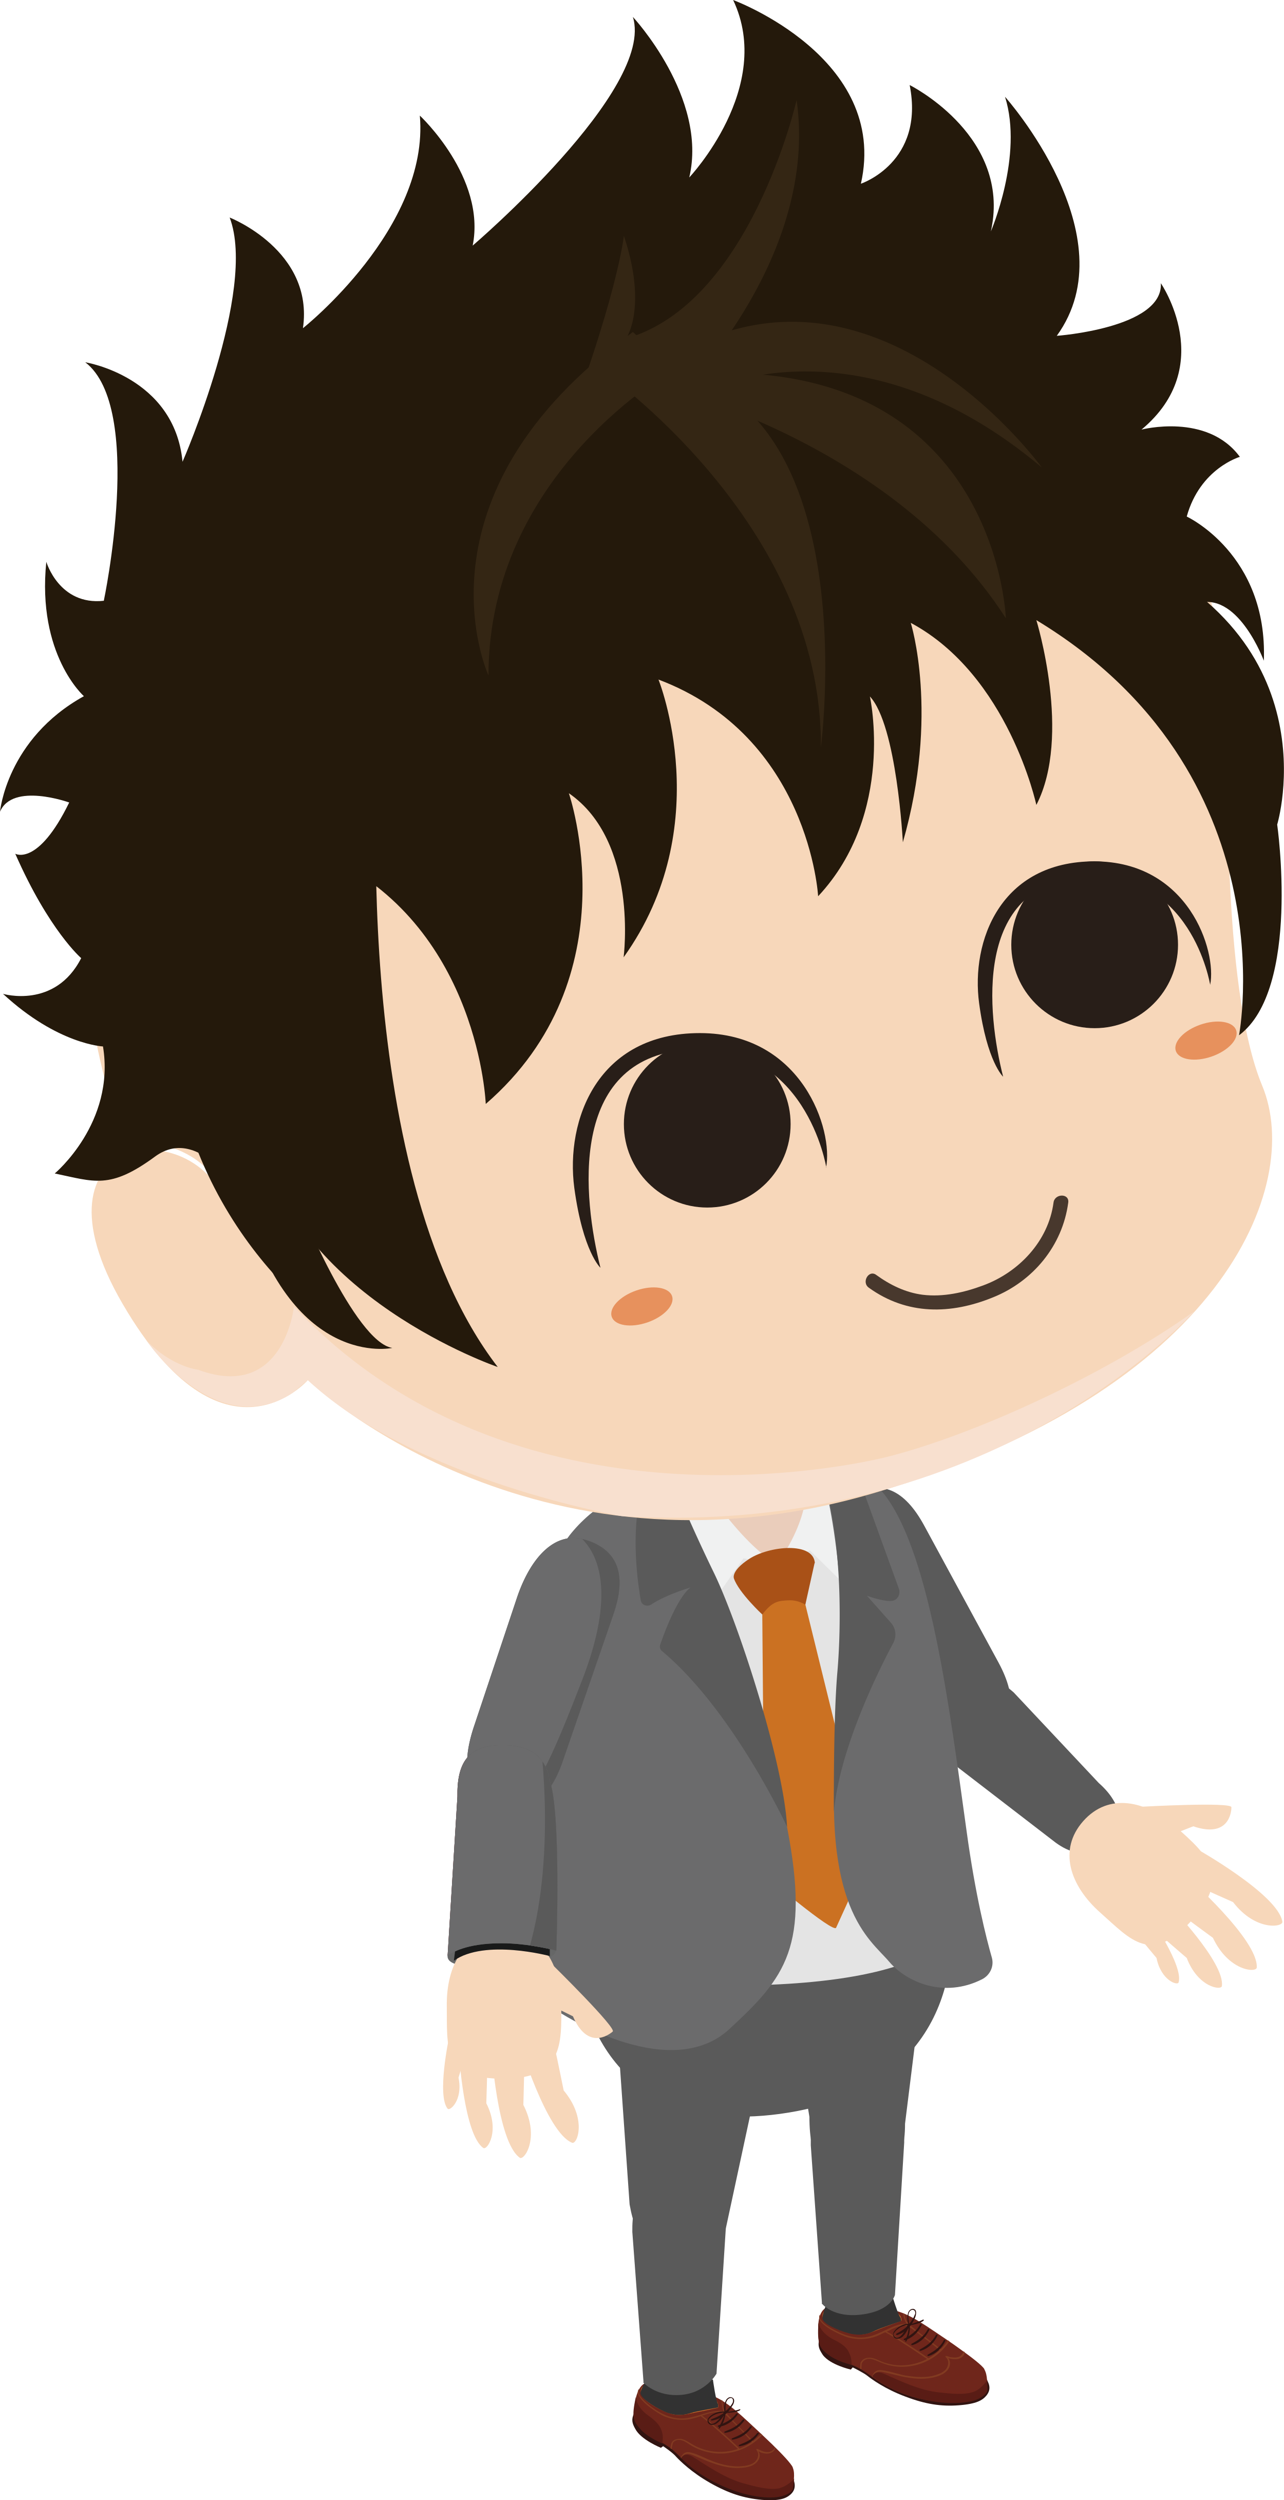 <svg xmlns="http://www.w3.org/2000/svg" viewBox="0 0 47.13 91.72"><defs><clipPath id="clippath"><path d="M18.2 66.19c1.15.4 1.94-.11 2.45-1.56l1.86-5.39c.43-1.24.26-2.07-.51-2.53-.13-.08-.28-.15-.45-.2-1.15-.4-2.06.61-2.56 2.06l-1.57 4.7c-.5 1.45-.36 2.53.79 2.93Z" class="cls-28"/></clipPath><clipPath id="clippath-1"><path d="m16.43 71.74.36-5.83c-.02-1.22.38-1.88 1.6-1.89.99-.02 1.56.36 1.76 1.14 0 .03 0 .08.01.12.45 1.09.26 6.28.26 6.28s-1.01-.27-2.01-.27c-1.32 0-1.84.36-1.97.45Z" class="cls-28"/></clipPath><style>.cls-1{fill:#cd6e2a}.cls-2{fill:#323232}.cls-3{fill:#311411}.cls-4{fill:#24190b}.cls-6{fill:#f7d7ba}.cls-9{fill:#6f261b}.cls-11{fill:#5a5a5a}.cls-12{fill:#823b21}.cls-16{fill:#e7915d}.cls-18{fill:#591c15}.cls-20{fill:#281e18}.cls-23{fill:#a6511b}.cls-24{fill:#f0f1f1}.cls-27{fill:#342614}.cls-28{fill:#6b6b6c}</style></defs><g style="isolation:isolate"><g id="_レイヤー_2" data-name="レイヤー 2"><g id="_レイヤー_2-2" data-name="レイヤー 2"><path d="M30.37 85.65s-.25-.03-.3.18c-.06.24 0 .36.13.56.27.37 1.03.54 1.03.54l.07-.08s.39.19.54.31.64.48 1.39.76c.74.28 1.31.37 1.97.32.64-.05.86-.18 1.01-.36.2-.25.08-.47-.03-.65-.16-.27-.46-.25-.46-.25z" class="cls-3"/><path d="M36.13 86.91c-.08-.13-.45-.42-.9-.74-.3-.22-.65-.45-.96-.66-.77-.52-1.26-.8-1.89-.8-.78 0-1.31-.25-1.9-.11-.16.04-.39.13-.44.62-.02.16 0 .33 0 .47.01.09 0 .28.11.44.15.22.5.45.94.57.17.05.31.11.44.18.45.24.65.54 1.54.9 1.3.52 2.37.33 2.76.21.15-.05.42-.16.41-.33s.02-.52-.11-.74Z" class="cls-9"/><path d="M30.35 84.71c-.16.08-.24.28-.06.47s.72.4 1.11.45c.39.06.73-.13 1-.23s.69-.26.69-.26.04-.33-.44-.36c-.26-.02-.82-.01-1.27-.11-.55-.12-.9-.04-1.03.03Z" class="cls-1"/><path d="M34.79 85.87c-.08.11-.16.22-.26.31-.2-.17-1.1-.81-1.23-.99-.02-.03-.03-.05-.05-.09-.03-.07-.04-.15-.06-.22l-.04-.02c0 .09.06.29.13.39-.5-.02-1.02.46-1.57.5-.32.03-.65-.06-.94-.2-.17-.08-.76-.37-.67-.62 0-.02-.03 0-.03.05-.06.33.89.73 1.09.78.33.08.68.07 1-.05.11-.04.22-.1.33-.15.41.21 1.47.94 1.54.98-.36.19-.78.27-1.2.22-.2-.03-.38-.08-.56-.16-.13-.06-.27-.12-.41-.1a.32.32 0 0 0-.27.17c-.01.03-.02.19-.02.22.01.01.03.03.05.03 0-.03 0-.21.02-.23a.28.28 0 0 1 .21-.15c.12-.02.23.03.34.07.13.06.26.11.4.15.3.08.61.09.91.03.55-.1 1.04-.43 1.35-.9 0 0-.03-.02-.05-.03Zm-.71.65c-.06-.06-1.09-.75-1.53-.98.21-.1.4-.21.63-.22.12 0 .22.06.3.12.13.09.31.23.43.32.2.15.39.3.58.46q-.195.18-.42.3Z" class="cls-12"/><path d="M30.04 85.22s.06.36.56.61c.5.24.54.43.6.56s.06.37.06.37-.57-.14-.87-.39-.4-.35-.35-1.15" class="cls-18"/><path d="M35.37 86.27c-.08.2-.23.24-.44.21-.05 0-.1-.02-.15-.04-.04-.01-.12-.02-.05.05.13.13.08.36-.06.48-.13.11-.31.16-.47.2-.32.06-.64.03-.96-.02-.28-.05-.63-.18-.91-.2-.17-.01-.26.07-.33.24l.04.02c.1-.3.35-.19.55-.15.18.04.36.09.55.13.35.07.71.11 1.07.04.24-.05.55-.15.64-.41.04-.11.02-.23-.04-.31.12.04.25.05.36.03.12-.03.24-.12.24-.25 0-.01 0 0-.03-.02Z" class="cls-12"/><path d="M35.78 87.73c-.36.15-.91.08-1.29.04-.74-.07-1.53-.46-2.05-.69-.28-.12-.38.03-.42.1.27.19.5.37 1.06.59 1.3.52 2.3.41 2.69.29.23-.07.48-.24.47-.41s0-.16 0-.34c-.08.13-.28.35-.46.42" class="cls-18"/><path d="M30.88 85.17c-.12.05-.23.11-.32.19.25.13.58.23.85.27.31.04.59-.07.82-.16-.61-.2-1.03-.42-1.35-.3" class="cls-23"/><path d="M33.49 85.09c-.13.25-.34.39-.58.52-.04.02-.02.06.03.05.29-.09.49-.3.61-.55.02-.04-.04-.06-.06-.02M33.77 85.28c-.13.25-.34.39-.58.52-.04.02-.02.06.03.05.29-.09.49-.3.61-.55.02-.04-.04-.06-.06-.02M34.05 85.46c-.13.25-.34.39-.58.52-.04.02-.02.06.03.05.29-.09.49-.3.61-.55.02-.04-.04-.06-.06-.02M34.35 85.67c-.13.25-.34.39-.58.52-.04.02-.02.06.03.05.29-.09.49-.3.61-.55.02-.04-.04-.06-.06-.02M34.64 85.86c-.13.25-.34.39-.58.52-.04.02-.02.06.03.05.29-.09.49-.3.61-.55.02-.04-.04-.06-.06-.02" class="cls-3"/><path d="M33.87 85.1c-.12.07-.4.15-.46.17.09-.08.17-.19.2-.31.02-.08.04-.21-.06-.25-.09-.03-.18.04-.21.12a.67.67 0 0 0 0 .42c-.16 0-.33.09-.44.19-.08.07-.17.19-.09.3.08.1.21.06.3 0 .11-.09.18-.22.24-.35 0 .06-.01.11-.02.17-.02.11-.07.21-.1.32 0 .02.02.04.03.02.11-.16.15-.41.13-.6.12 0 .46-.09.52-.18 0-.01 0-.03-.02-.02Zm-.68.44s-.06.09-.09.12-.06.06-.1.08c-.05.03-.1.03-.16-.02-.06-.06-.06-.1 0-.16a.5.5 0 0 1 .07-.08l.12-.09c.09-.05.18-.08.28-.1-.03.08-.07.17-.12.24Zm.15-.55s0-.1.03-.15c.01-.04.04-.07.08-.09.05-.03.1 0 .12.02.02.03.04.1.01.14-.06.16-.15.29-.21.34-.01-.08-.03-.17-.03-.26" class="cls-3"/><path d="M32.74 84.18s.23.78.32.85l.02.12s-.82.28-.96.35-.47.23-.96.1-.94-.37-.97-.53.22-.72.24-.82 2.31-.07 2.31-.07" class="cls-2"/><path d="M23.6 88.41s-.24-.07-.33.13c-.1.22-.07.36.05.57.21.4.94.69.94.69l.08-.06s.36.24.48.39c.13.14.56.57 1.25.96s1.24.56 1.9.62c.64.05.88-.05 1.05-.2.23-.21.15-.45.07-.65-.11-.29-.42-.32-.42-.32l-5.08-2.13Z" class="cls-3"/><path d="M29.1 90.52c-.06-.14-.38-.48-.77-.86-.27-.26-.57-.54-.85-.8-.68-.63-1.12-.98-1.74-1.08-.77-.12-1.26-.44-1.86-.4-.17.01-.4.07-.53.55-.04.16-.06.32-.06.47 0 .09-.05.27.04.45.12.24.43.52.84.7.16.07.29.16.41.24.41.3.56.64 1.38 1.12 1.21.71 2.29.69 2.69.63.16-.02.44-.09.45-.26s.1-.51 0-.75Z" class="cls-9"/><path d="M23.72 87.47c-.17.06-.28.24-.13.46s.66.5 1.03.62c.38.11.74-.02 1.02-.07s.72-.15.72-.15.09-.32-.38-.42c-.26-.06-.81-.14-1.24-.3-.53-.21-.88-.18-1.02-.13Z" class="cls-1"/><path d="M27.94 89.29c-.09.1-.2.19-.3.27-.17-.2-.97-.96-1.07-1.17l-.03-.09c-.02-.08-.02-.15-.02-.23 0 0-.03-.03-.03-.02 0 .09.01.29.07.41-.49-.09-1.07.3-1.63.26-.32-.02-.63-.15-.9-.34-.16-.11-.69-.49-.57-.72 0-.02-.03 0-.04.04-.11.32.77.86.95.94.32.13.66.17 1 .1.12-.03.24-.06.35-.1.38.27 1.31 1.15 1.37 1.2a2.03 2.03 0 0 1-1.75-.21c-.12-.07-.25-.16-.39-.16-.11 0-.24.04-.29.13-.02.03-.05.19-.05.22.01.01.02.03.04.03 0-.03.04-.2.05-.23.05-.07.13-.11.22-.11.12 0 .22.06.32.12a2.107 2.107 0 0 0 1.27.38c.56-.02 1.09-.27 1.47-.68 0 0-.02-.03-.04-.04m-.81.53c-.05-.07-.96-.91-1.36-1.2.23-.07.42-.15.66-.12.12.01.21.09.28.16l.38.38c.18.18.34.36.51.55-.14.1-.3.18-.46.24Z" class="cls-12"/><path d="M23.34 87.93s0 .37.46.69c.45.32.47.51.51.64.04.14 0 .38 0 .38s-.54-.22-.8-.52-.34-.41-.17-1.19" class="cls-18"/><path d="M28.45 89.78c-.11.19-.27.21-.47.14-.05-.02-.09-.04-.14-.06-.04-.02-.11-.04-.06.04.11.15.02.37-.13.46-.14.09-.33.11-.5.12-.32.01-.64-.06-.94-.17-.26-.09-.6-.28-.87-.34-.17-.04-.27.03-.36.19.02.01.03.03.03.03.14-.28.37-.14.57-.06.17.07.35.15.52.21.33.12.69.22 1.05.2.25-.01.56-.06.69-.3a.29.29 0 0 0 0-.31c.11.06.24.09.35.08.12-.01.25-.08.27-.21 0-.01 0 0-.03-.02Z" class="cls-12"/><path d="M28.63 91.28c-.38.09-.91-.06-1.28-.16-.72-.18-1.44-.69-1.92-.99-.26-.16-.38-.03-.43.04.24.23.44.44.96.74 1.21.71 2.22.76 2.62.69.24-.04.51-.16.53-.33s.03-.16.04-.34c-.09.12-.33.3-.51.34Z" class="cls-18"/><path d="M24.17 88.01c-.12.03-.24.08-.35.14.22.16.54.32.8.4.3.09.59.02.84-.03-.57-.29-.95-.57-1.29-.5Z" class="cls-23"/><path d="M26.77 88.32c-.17.23-.4.33-.65.43-.04.01-.03.06.02.05.3-.05.53-.22.69-.45.02-.03-.03-.06-.05-.03ZM27.02 88.55c-.17.23-.4.33-.65.43-.04.01-.03.06.02.05.3-.05.53-.22.69-.45.02-.03-.03-.06-.05-.03ZM27.26 88.77c-.17.23-.4.33-.65.43-.04.01-.03.06.02.05.3-.05.53-.22.69-.45.02-.03-.03-.06-.05-.03ZM27.53 89.02c-.17.23-.4.33-.65.43-.04.01-.03.06.02.05.3-.05.53-.22.69-.45.02-.03-.03-.06-.05-.03ZM27.79 89.26c-.17.23-.4.33-.65.43-.04.01-.03.06.02.05.3-.05.53-.22.69-.45.02-.03-.03-.06-.05-.03Z" class="cls-3"/><path d="M27.14 88.39c-.13.05-.41.09-.48.09.1-.07.19-.16.25-.27.04-.08.07-.2-.03-.25-.09-.05-.18.01-.23.09a.67.67 0 0 0-.06.42.72.72 0 0 0-.47.13c-.09.06-.2.17-.13.28.06.11.2.09.29.04.12-.07.22-.19.29-.31a.8.8 0 0 1-.05.16c-.04.11-.1.2-.14.3 0 .02.01.04.03.02.13-.14.21-.38.22-.58.12.02.47-.02.54-.1.01-.01 0-.03-.02-.03Zm-.73.34s-.07.08-.11.11c-.03.03-.07.05-.11.07-.06.02-.11.01-.15-.04-.05-.06-.05-.11.02-.16.02-.03.05-.05.08-.07.04-.03.09-.05.13-.07a1 1 0 0 1 .29-.06c-.04.08-.09.15-.15.22m.23-.53s.02-.1.05-.14c.02-.04.05-.06.09-.08.06-.02.1 0 .11.03.02.03.02.1 0 .14-.08.15-.2.27-.26.3 0-.08 0-.18.01-.26Z" class="cls-3"/><path d="M26.17 87.31s.11.81.19.89v.12s-.85.15-1 .2-.5.16-.97-.05-.87-.51-.88-.67.33-.67.36-.78 2.3.28 2.3.28Z" class="cls-2"/><path d="m16.43 71.74.36-5.83c-.02-1.22.38-1.88 1.6-1.89.99-.02 1.56.36 1.76 1.14 0 .03 0 .08.01.12.45 1.09.26 6.28.26 6.28s-1.01-.27-2.01-.27c-1.32 0-1.84.36-1.97.45Z" style="fill:#8a101c"/><path d="M24.87 82.48c1.22 0 1.81-.73 1.81-2.26l.03-5.7c0-1.54-.57-2.28-1.79-2.28s-1.76 1.24-1.76 2.78l.02 4.95c0 1.54.47 2.52 1.69 2.52Z" class="cls-6"/><path d="M31.41 80.17c1.22 0 1.81-.73 1.81-2.26l.66-5.31c0-1.54-1.21-2.67-2.43-2.67s-2.54 1.33-2.54 2.87l.8 4.86c0 1.54.47 2.52 1.69 2.52ZM23.62 87.38l-.41-5.5c-.02-1.22.38-1.88 1.6-1.89 1.22-.02 1.81.55 1.83 1.78l-.34 5.31s-.39.71-1.31.78-1.38-.46-1.38-.46Z" class="cls-11"/><path d="m30.17 84.49-.41-5.79c-.02-1.22.38-1.88 1.6-1.89 1.22-.02 1.81.55 1.83 1.78l-.34 5.6s-.13.58-1.21.72-1.48-.41-1.48-.41Z" class="cls-11"/><path d="M34.91 70.91s.55 5.71-6.28 6.64-7.34-4.97-7.34-4.97" class="cls-11"/><path d="m27.92 75.81-1.28 5.95s-.69.94-1.78.72-1.5-.2-1.75-1.61l-.45-6.41s.45-1.97 2.98-1.12 2.27 2.47 2.27 2.47ZM36.15 63.85c1.07-.58 1.23-1.51.5-2.86l-2.72-5.01c-.73-1.35-1.6-1.72-2.67-1.13-1.07.58-.94 1.93-.21 3.28l2.41 4.33c.73 1.35 1.62 1.98 2.7 1.39Z" class="cls-11"/><path d="M40.75 67.64c.51-.58.5-1.42-.42-2.23l-3.12-3.32c-.91-.81-1.74-.76-2.55.15s-.6 1.65.32 2.46l3.77 2.9c1.04.76 1.83.23 2 .04" class="cls-11"/><path d="M40.39 70.17c1.12.99 1.87 1.96 3.41.22 1.39-1.57.49-2.37-.63-3.36s-2.48-1.27-3.41-.22-.49 2.37.63 3.36" class="cls-6"/><path d="M41.93 66.28s3.27-.18 3.27.02-.11 1.14-1.4.7c0 0-1.01.4-1.07.4M43.86 67.79s3.05 1.7 3.21 2.71c.03.2-.98.36-1.81-.72 0 0-1.29-.57-1.34-.61" class="cls-6"/><path d="M43.57 68.85s2.62 2.31 2.56 3.33c-.01.2-1.03.14-1.61-1.09 0 0-1.14-.83-1.18-.88M42.91 69.88s2.06 2.12 1.94 2.98c-.02.17-.88.05-1.29-1.03 0 0-.91-.78-.94-.82" class="cls-6"/><path d="M42.22 70.35s1.23 1.78 1.04 2.38c-.04.12-.64-.07-.81-.9 0 0-.56-.67-.58-.7" class="cls-6"/><path d="m20.9 56.57-1.61 15.69c2.88 3.16 6.81.58 6.81.58 8.57.11 8.91-2.19 8.91-2.19-3.28-8.98-1.99-14.75-1.99-14.75s-.82-1.46-2.41-1.93c-1.78-.53-6.69-.69-9.71 2.61" style="fill:#e4e4e4"/><path d="m29.56 58.86 2.29 9.31-1.16 2.55c-.1.22-2.63-1.93-2.63-1.93l-.08-9.57s.08-.64.88-.78.7.42.7.42" style="fill:#cb7122"/><path d="M29.62 53.69s.41 2.89-1.08 3.7c0 0-1.49-.85-2.5-1.98 0 0-.7-.96-.7-1.34 0 0 .03-.86 1.63-1.23s2.65.85 2.65.85" style="fill:#eacdbb"/><path d="m28.54 57.38-1.25-.21-1.3 1.85s-1.28-2.38-1.81-4.2l1.15-1.13s1.62 2.79 3.2 3.7Z" class="cls-24"/><path d="M29.55 54.22s.36 1.16-1.02 3.16l1.2-.5 1.24 1.22-.54-3.74s-.41-.73-1.08-.96l.19.81Z" class="cls-24"/><path d="M30.11 53.84s1.24 3.8.63 9.84c-.63 6.34 1.18 7.44 1.9 8.29.64.75 2.01 1.35 3.41.64.29-.15.44-.47.36-.78-.21-.73-.61-2.31-.93-4.65-.64-4.59-1.37-10.53-3.18-12.55 0 0-.73-.79-2.19-.8ZM24.65 54.24s3.49 8.91 4.24 12.79c.85 4.39-.06 5.51-2.12 7.41s-5.83-.2-7.09-1.21-.78-2.32-.78-2.32 1.01-3.26 1.03-7.22.25-6.18.66-6.9 1.68-2.22 4.07-2.54Z" class="cls-28"/><path d="M31.48 54.11 33 58.3s.08.27-.16.4-1.02-.16-1.02-.16l.88.99c.18.2.22.49.09.74-.55 1.03-1.98 3.9-2.18 6.2 0 0-.03-3.38.13-5.17.15-1.79.17-5.07-.63-7.46 0 0 .5.12 1.37.27M24.65 54.24s.64 1.58 1.55 3.45 2.57 7 2.69 9.33c0 0-1.97-4.25-4.58-6.44a.215.215 0 0 1-.07-.26c.15-.44.61-1.68 1.1-2.08 0 0-.89.26-1.43.62-.15.1-.36.03-.39-.15-.14-.81-.38-2.66.08-4.25 0 0 .4-.11 1.05-.23ZM18.2 66.19c1.15.4 1.94-.11 2.45-1.56l1.86-5.39c.43-1.24.26-2.07-.51-2.53-.13-.08-.28-.15-.45-.2-1.15-.4-2.06.61-2.56 2.06l-1.57 4.7c-.5 1.45-.36 2.53.79 2.93Z" class="cls-11"/><path d="M18.2 66.19c1.15.4 1.94-.11 2.45-1.56l1.86-5.39c.43-1.24.26-2.07-.51-2.53-.13-.08-.28-.15-.45-.2-1.15-.4-2.06.61-2.56 2.06l-1.57 4.7c-.5 1.45-.36 2.53.79 2.93Z" class="cls-28"/><path d="M20.81 56.09s2.42.74.56 5.54c-1.83 4.74-2.03 4.47-3.55 4.78 0 0 3.41 1.48 4.33-1.83s3.41-7.59-1.34-8.49" class="cls-11" style="clip-path:url(#clippath)"/><path d="M20.21 71.23s.25.15.2.32-.05.33-1.66.51-2.65.09-2.23-.55" style="fill:#666767"/><path d="M16.4 73.59c.02 1.49-.19 2.7 2.14 2.67 2.1-.03 2.08-1.24 2.06-2.73s-.73-2.69-2.14-2.67-2.08 1.24-2.06 2.73" class="cls-6"/><path d="M20.3 72.1s2.34 2.3 2.19 2.43-.92.69-1.46-.56c0 0-.97-.47-1.01-.52M19.05 74.89s1 3.34 1.95 3.72c.19.07.56-.88-.31-1.92 0 0-.28-1.38-.3-1.44M18.03 75.09s.21 3.48 1.05 4.07c.16.11.75-.73.13-1.94 0 0 .04-1.41.03-1.47M16.85 75.36s.18 2.95.89 3.44c.14.1.63-.62.11-1.64 0 0 .04-1.19.03-1.24" class="cls-6"/><path d="M16.48 74.76s-.45 2.11-.05 2.6c.08.1.57-.31.4-1.14 0 0 .26-.84.26-.87" class="cls-6"/><path d="M20.18 71.17v.59s-2.37-.64-3.52.17l.13-1.03" style="fill:#191a1a"/><path d="m16.43 71.74.36-5.83c-.02-1.22.38-1.88 1.6-1.89.99-.02 1.56.36 1.76 1.14 0 .03 0 .08.01.12.45 1.09.26 6.28.26 6.28s-1.01-.27-2.01-.27c-1.32 0-1.84.36-1.97.45Z" class="cls-11"/><path d="m16.43 71.74.36-5.83c-.02-1.22.38-1.88 1.6-1.89.99-.02 1.56.36 1.76 1.14 0 .03 0 .08.01.12.45 1.09.26 6.28.26 6.28s-1.01-.27-2.01-.27c-1.32 0-1.84.36-1.97.45Z" class="cls-28"/><path d="M19.86 64.14s.64 4.88-.78 8.33l1.77-.7-.28-7.26-.7-.36Z" class="cls-11" style="clip-path:url(#clippath-1)"/><path d="m29.9 57.34-.34 1.53s-.26-.18-.62-.16-.58.02-.96.52c0 0-.86-.8-1.04-1.32 0 0-.13-.27.56-.72.74-.48 2.37-.64 2.41.16Z" style="fill:#a95117"/><path d="M8.37 44.3c-1.23-3.55-7.56-2.78-3.86 3.55s6.79 2.78 6.79 2.78 8.18 7.87 20.83 4.13 15.74-11.23 14.2-14.93-1.23-12.5-1.23-12.5 1.23-13.12-13.73-16.36-28 6.93-28.01 16.52c0 0-1.32 6.79.92 13.58l.27.87s2.74-.48 3.86 2.16l-.04.21Z" class="cls-6"/><ellipse cx="23.56" cy="47.93" class="cls-16" rx="1.17" ry=".62" transform="rotate(-18.97 23.555 47.926)"/><ellipse cx="44.27" cy="38.18" class="cls-16" rx="1.17" ry=".62" transform="rotate(-18.97 44.255 38.187)"/><path d="M34.15 40.75s2.77-.42 2.1 1.43-2.1-1.43-2.1-1.43" style="fill:#f7d7ba;mix-blend-mode:multiply"/><path d="M39.21 44.12C39 45.7 37.92 47 36.46 47.59c-1.56.64-3.17.66-4.57-.35-.28-.2 0-.67.27-.47.51.37 1.08.65 1.71.73.75.09 1.51-.08 2.21-.34 1.31-.48 2.4-1.62 2.59-3.04.04-.34.59-.35.54 0" style="fill:#48382d"/><path d="M44.42 36.13s-.69-4.28-4.69-3.96-3.5 5-2.91 7.33c0 0-.59-.54-.88-2.69-.31-2.28.78-5.21 4.23-5.21s4.5 3.28 4.25 4.53" class="cls-20"/><circle cx="40.18" cy="34.66" r="3.06" class="cls-20"/><path d="M30.33 42.83s-.75-4.66-5.12-4.32-3.81 5.45-3.17 8c0 0-.64-.58-.96-2.93-.33-2.49.85-5.68 4.61-5.68s4.91 3.57 4.63 4.94Z" class="cls-20"/><circle cx="25.96" cy="41.24" r="3.06" class="cls-20"/><path d="M11.3 50.63c3.95 3.7 11.52 4.99 11.52 4.99 13.71.84 21.01-7.51 21.01-7.51-3.33 2.37-8.12 4.54-11.24 5.33 0 0-13.32 3.53-21.8-5.51 0 0-.36 3.49-3.52 2.32 0 0-.96-.1-1.9-1.08 0 0 2.54 3.77 5.37 1.93z" style="mix-blend-mode:multiply;fill:#f8e0cf"/><path d="M14.12 24.68c-4.36 3.61-3.43 12.89-3.04 13.31s.7 7.6 3.03 8.38c0 0-1.65.44-3.17-2.24 0 0 2.08 5.11 3.46 5.32 0 0-3.75.83-5.48-5.51 0 0-1.57-2.73-3.23-1.51s-2.23.92-3.68.62c0 0 2.23-1.86 1.77-4.66 0 0-1.66-.07-3.67-1.93 0 0 1.91.57 2.87-1.31 0 0-1.18-1.01-2.42-3.83 0 0 .83.48 1.98-1.88 0 0-2.08-.75-2.54.34 0 0 .24-2.67 3.08-4.24 0 0-1.73-1.52-1.38-4.93 0 0 .47 1.61 2.11 1.43 0 0 1.5-7.07-.68-8.75 0 0 3.27.52 3.57 3.65 0 0 2.75-6.28 1.73-8.96 0 0 3.1 1.21 2.69 4.06 0 0 4.65-3.68 4.29-7.8 0 0 2.44 2.27 1.94 4.77 0 0 6.71-5.73 5.88-8.39 0 0 2.76 2.96 2.07 5.89 0 0 3.13-3.31 1.61-6.51 0 0 5.73 2.11 4.69 6.74 0 0 2.35-.78 1.79-3.62 0 0 3.48 1.73 3.05 4.98-.02.13-.04.26-.07.39 0 0 1.2-2.78.52-4.94 0 0 4.56 5.1 1.9 8.77 0 0 3.91-.28 3.82-1.93 0 0 2.09 3.04-.71 5.37 0 0 2.41-.63 3.61 1 0 0-1.46.42-1.95 2.19 0 0 2.98 1.38 2.83 5.29 0 0-.9-2.44-2.33-2.13 0 0 4.52 3.49 2.07 6.83 0 0 .58-3.08-2.03-4.65 0 0-20.46-7.5-29.98.38Z" class="cls-4"/><path d="M13.91 27.07s-1.25 15.8 4.36 23.08c0 0-7.61-2.6-8.68-8.51 0 0 1.52 5.86 3.21 7.47 0 0-5.7-3.27-6.57-11.04-.87-7.76-3-10.61 1.25-14.93 8.73-8.89 24.66-6.41 33.11-3.2s6.29 10.31 6.29 10.31.87 6.04-1.4 7.73c0 0 1.84-9.62-7.44-15.23 0 0 1.31 4.25 0 6.78 0 0-1.02-4.76-4.61-6.68 0 0 1.06 3.35-.29 8.05 0 0-.22-4.29-1.21-5.35 0 0 .95 4.28-1.9 7.33 0 0-.32-5.86-5.86-7.95 0 0 2.17 5.38-1.28 10.19 0 0 .56-4.25-2.01-6.02 0 0 2.33 6.74-3.05 11.4 0 0-.24-6.34-5.62-8.99" class="cls-4"/><path d="M25.15 14.26s4.9-4.9 4.09-10.59c0 0-1.69 7.46-6.26 8.75 0 0 .8-1.12-.08-3.77 0 0-.24 2.33-2.49 8.11 0 0 2.57-3.13 4.74-2.49Z" class="cls-27"/><path d="M22.02 13.54s8.19 5.62 8.11 13.89c0 0 2.01-15.17-8.11-13.89" class="cls-27"/><path d="M23.42 13.95s9.12 1.92 13.5 8.73c0 0-.37-10.82-13.5-8.73" class="cls-27"/><path d="M26.12 14.26s5.54-2.65 12.12 2.89c0 0-6.84-9.46-14.82-3.21" class="cls-27"/><path d="M24.75 13.54s-6.82 3.77-6.82 11.24c0 0-3.05-6.58 5.3-12.6" class="cls-27"/></g></g></g></svg>